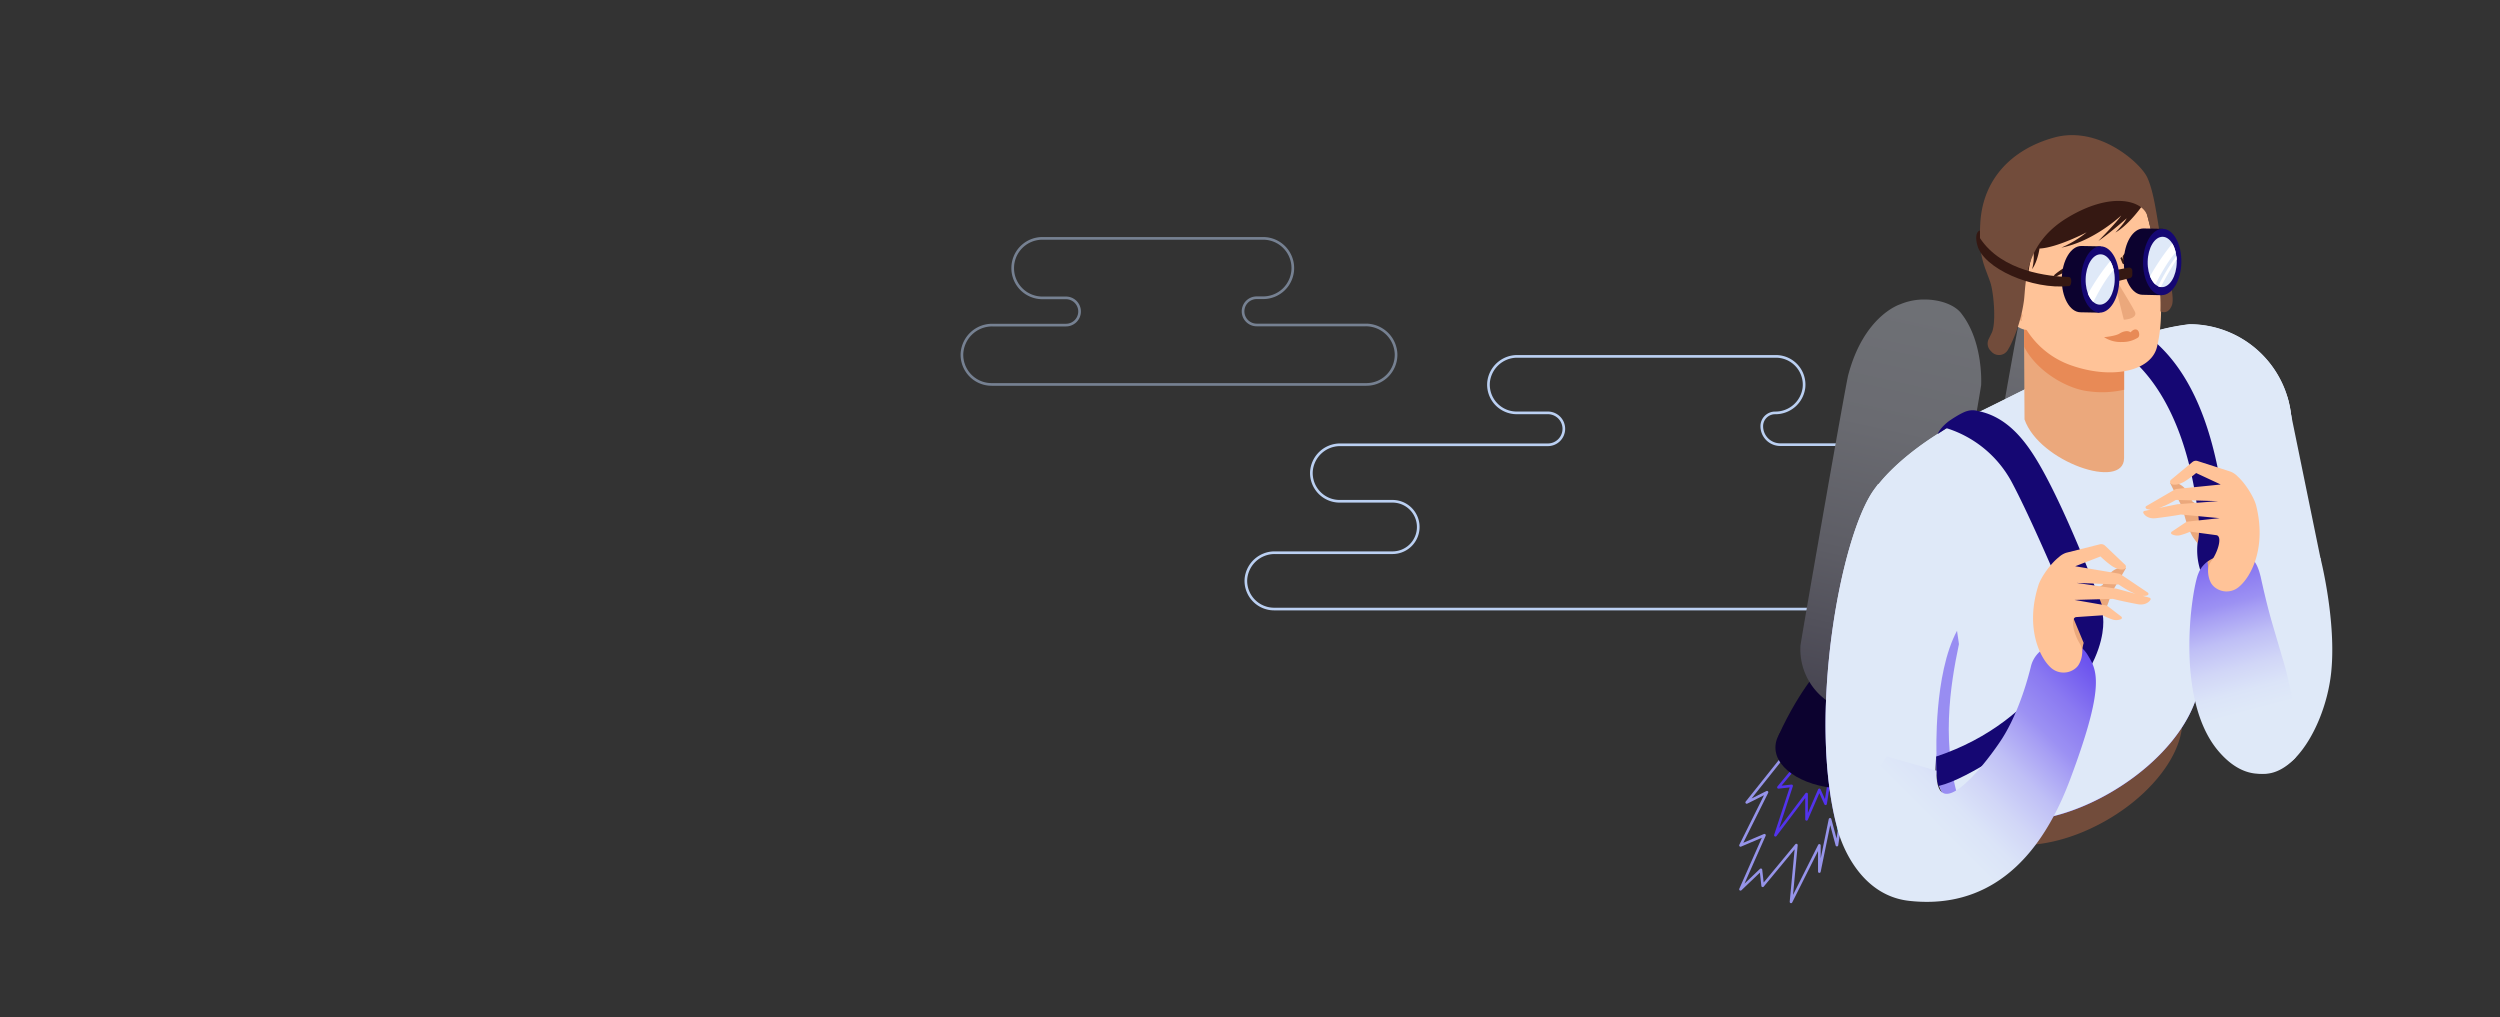<svg xmlns="http://www.w3.org/2000/svg" xmlns:xlink="http://www.w3.org/1999/xlink" width="940" height="382.48"><rect width="100%" height="100%" fill="#333333" stroke="none"/><defs><linearGradient id="a" x1="693.67" y1="272.44" x2="727.44" y2="118.42" gradientUnits="userSpaceOnUse"><stop offset="0" stop-color="#43414e"/><stop offset=".06" stop-color="#484652"/><stop offset=".4" stop-color="#5d5d65"/><stop offset=".72" stop-color="#6a6b71"/><stop offset="1" stop-color="#6e7075"/></linearGradient><linearGradient id="d" x1="757.92" y1="252.47" x2="791.69" y2="98.45" xlink:href="#a"/><linearGradient id="b" x1="792.34" y1="332.24" x2="760.84" y2="143.25" gradientUnits="userSpaceOnUse"><stop offset="0" stop-color="#5333ed"/><stop offset=".05" stop-color="#5f43ee"/><stop offset=".22" stop-color="#8675f1"/><stop offset=".4" stop-color="#a69ff4"/><stop offset=".56" stop-color="#bfbff5"/><stop offset=".72" stop-color="#d1d6f7"/><stop offset=".87" stop-color="#dbe4f8"/><stop offset="1" stop-color="#dfe9f8"/></linearGradient><linearGradient id="e" x1="745.33" y1="340.07" x2="713.83" y2="151.08" xlink:href="#b"/><linearGradient id="f" x1="697.01" y1="348.13" x2="665.51" y2="159.14" xlink:href="#b"/><linearGradient id="g" x1="735.5" y1="341.71" x2="704" y2="152.72" xlink:href="#b"/><linearGradient id="h" x1="716.24" y1="344.92" x2="684.74" y2="155.93" xlink:href="#b"/><linearGradient id="c" x1="825.91" y1="195.11" x2="845.11" y2="267.95" gradientUnits="userSpaceOnUse"><stop offset="0" stop-color="#5333ed"/><stop offset=".24" stop-color="#7d69f0"/><stop offset=".31" stop-color="#8a79f1"/><stop offset=".45" stop-color="#9c91f3"/><stop offset=".5" stop-color="#a79ff4"/><stop offset=".63" stop-color="#bfbff6"/><stop offset=".77" stop-color="#d1d6f7"/><stop offset=".89" stop-color="#dbe4f8"/><stop offset="1" stop-color="#dfe9f8"/></linearGradient><linearGradient id="i" x1="797.76" y1="241.8" x2="728.06" y2="310.73" xlink:href="#c"/></defs><g data-name="figures and interactions"><path d="M700.6 198.86v-1.49a16.18 16.18 0 0 1 5.36-11.8 10.57 10.57 0 0 0 3.37-8.29 10.8 10.8 0 0 0-10.88-10.09h-29.08a6.94 6.94 0 0 1-6.94-6.94 5 5 0 0 1 5-5 10.81 10.81 0 0 0 10.85-9.43A10.62 10.62 0 0 0 667.72 134h-97.14a10.82 10.82 0 0 0-10.91 10.11 10.62 10.62 0 0 0 10.61 11.13H582a6 6 0 0 1 6 6 6 6 0 0 1-6 6h-78a10.82 10.82 0 0 0-10.91 10.11 10.62 10.62 0 0 0 10.61 11.13h19.89a9.67 9.67 0 0 1 9.67 9.67 9.67 9.67 0 0 1-9.67 9.67h-44.23a10.82 10.82 0 0 0-10.91 10.11A10.62 10.62 0 0 0 479.07 229h219.22a10.83 10.83 0 0 0 10.94-10.41 10.58 10.58 0 0 0-3.32-7.92 16.31 16.31 0 0 1-5.31-11.81z" fill="none" stroke="#bbd0f2" stroke-miterlimit="10"/><path fill="none" stroke="#9694ea" stroke-linejoin="round" d="m676.3 277.21-19.53 24.5 7.62-3.83-9.96 19.99 9-3.82-9 20.33 7.67-7.33.67 6 12.66-15.29-2 21.34 10.65-21.23v9.84l4.02-19.64 2.58 9.69 5.42-36.71"/><path fill="none" stroke="#5333ed" stroke-linejoin="round" d="m676.89 286.13-8.19 9.91 4.94-.55-6.08 18.56 11.71-15.5v9.52l4.81-11.08 2.33 5.22 2.11-13.26"/><ellipse cx="694.45" cy="281.05" rx="26.89" ry="15.53" fill="#0c022f"/><ellipse cx="699.22" cy="253.7" rx="15.14" ry="8.75" fill="#0c022f"/><path d="M686 249.45s-8.88 8.67-17.28 27.12l52.62 4.43s-1.64-17.57-7-28.51z" fill="#0c022f"/><path d="m737.56 118-.09-.13-.1-.13c-2.38-3-7.63-5.12-13.74-5.12a22.94 22.94 0 0 0-9.12 1.78s-13.57 4.09-19.54 26.48c-.58 1.24-18 100.93-18 101.93a23.7 23.7 0 0 0 10.63 21.12l.41.28a21 21 0 0 0 11.38 3 23.52 23.52 0 0 0 8.32-1.45s13.7-4.5 19.21-19.07v-.1c.56-1.21 18-100.85 18-101.86-.03-.01.97-15.98-7.36-26.73z" fill="url(#a)"/><ellipse cx="758.7" cy="261.08" rx="26.89" ry="15.53" fill="#0c022f"/><ellipse cx="763.47" cy="233.73" rx="15.14" ry="8.75" fill="#0c022f"/><path d="M750.24 229.48s-8.88 8.67-17.28 27.12l52.64 4.48s-1.64-17.57-7-28.51z" fill="#0c022f"/><path d="m801.81 98-.09-.13-.1-.13c-2.38-3-7.63-5.12-13.74-5.12a22.94 22.94 0 0 0-9.12 1.78s-13.57 4.09-19.54 26.48c-.58 1.24-18 100.93-18 101.93a23.7 23.7 0 0 0 10.63 21.12l.41.28a21 21 0 0 0 11.38 3 23.52 23.52 0 0 0 8.32-1.45s13.7-4.5 19.21-19.07v-.1c.56-1.21 18-100.85 18-101.86-.03.02.97-15.95-7.36-26.73z" fill="url(#d)"/><path d="m872.49 209.81-21.89 10c-.59-3.68-2-9.42-4.83-10-6.67-1.28-8.49-1.39-11.36-.62a10.31 10.31 0 0 0-7.89 6.63c-2.29 5.45-3.92 48.72 12.75 68.39s34.75-7.58 37.25-31.33c2.04-19.37-4.03-43.07-4.03-43.07z" fill="#dfe9f8"/><path data-name="&lt;Path&gt;" d="M739.56 308.27c7.29 12.62 30.84 12.66 52.61.09s33.51-33 26.23-45.61L737.88 304a15.77 15.77 0 0 0 1.68 4.27z" fill="#724c3b"/><path d="m737.92 304.15-.26.12a25.32 25.32 0 0 1-6.85-5.58c-3.63-4.27-2.69-15.31-2.69-15.31a61.43 61.43 0 0 0-.35 11.72 7 7 0 0 0-.73-1.9c-3.26-5.65-13.83-5.65-23.6 0-8.54 4.93-13.65 12.53-12.63 18.14C679.6 270 691.84 201.6 704.75 184c.19-.27.39-.53.59-.8l.91-1.23.08.13c6.94-8.71 20-18.68 33.35-25 17.83-8.41 46.8-24 66.56-31.3a84.91 84.91 0 0 1 17-3.84 38.46 38.46 0 0 1 36.37 51s-30.25 47.62-33.33 65.8c-.28 1.66-.85 5.19-.46 7.24 6.08 15.19-7.8 37.91-32.52 52.18-19.37 11.18-38.82 13.22-51.95 7.94-.76-1.94-1.9-2.76-3.43-1.97z" fill="url(#b)"/><path d="M737.92 304.15c1.54-.79 2.67 0 3.44 1.9a30.61 30.61 0 0 1-3.7-1.78z" fill="url(#e)"/><path d="M690.81 311.33c.11.41.22.83.34 1.23a7.29 7.29 0 0 1-.34-1.23z" fill="url(#f)"/><path d="M728 297q-.13-.94-.22-1.9a8 8 0 0 1 .22 1.9z" fill="url(#g)"/><path d="M703.44 293.19c9.78-5.64 20.34-5.64 23.6 0a7 7 0 0 1 .73 1.9q.08 1 .22 1.9c0 5.41-4.95 12.14-12.75 16.64-9.78 5.64-20.34 5.64-23.6 0a7 7 0 0 1-.5-1.07c-.12-.41-.22-.82-.34-1.23-1.01-5.61 4.1-13.21 12.64-18.14z" fill="url(#h)"/><path d="m872.49 209.81-12.39-60.47-30.78 41 10 37.12c.11.41.22.83.34 1.23a7 7 0 0 0 .5 1.07c3.26 5.65 13.83 5.65 23.6 0 7.83-4.47 9.07-19.35 8.73-19.95z" fill="#dfe9f8"/><path d="m835.83 214.46 11.9-21.86s1.22 2.12-.84 6.05c-2.19 4.19-7.72 16.94-8.06 26.9z" style="mix-blend-mode:multiply" fill="#5333ed" opacity=".5"/><path d="M703.44 293.19c9.78-5.64 20.34-5.64 23.6 0a7 7 0 0 1 .73 1.9q.08 1 .22 1.9c0 5.41-4.95 12.14-12.75 16.64-9.78 5.64-20.34 5.64-23.6 0a7 7 0 0 1-.5-1.07c-.12-.41-.22-.82-.34-1.23-1.01-5.61 4.1-13.21 12.64-18.14z" fill="#2cd4d9"/><path d="M859.61 172.89a38.46 38.46 0 0 0-36.37-51 84.91 84.91 0 0 0-17 3.84c-19.76 7.29-48.73 22.89-66.56 31.3-13.4 6.32-26.42 16.29-33.35 25l-.08-.13-.91 1.23c-.2.27-.4.53-.59.8-12.91 17.63-25.15 86-13.94 127.36.11.41.22.83.34 1.23a7 7 0 0 0 .5 1.07c3.26 5.65 13.83 5.65 23.6 0C723 309.13 728 302.4 728 297a8 8 0 0 0-.22-1.9 61.43 61.43 0 0 1 .35-11.72s-.95 11 2.69 15.31a25.32 25.32 0 0 0 6.85 5.58 30.61 30.61 0 0 0 3.7 1.78c13.13 5.28 32.58 3.24 51.95-7.94 24.72-14.27 38.6-37 32.52-52.18-.39-2.05.18-5.59.46-7.24 3.06-18.19 33.31-65.8 33.31-65.8z" fill="#dfe9f8"/><path d="M728.12 283.37s-1.09-29.87 7.72-46.2l.73 5c-3.17 15.05-7.23 39 1.09 62.06 0 0-6.06-4-7.61-6.67 0 0-1.5-2.57-1.93-7.82 0 .04-.2-5.22 0-6.37z" style="mix-blend-mode:multiply" fill="#5333ed" opacity=".5"/><path d="M834.41 209.19a10.31 10.31 0 0 0-7.89 6.63c-2.29 5.45-9.08 46.89 7.58 66.56 10.31 12.16 21 9.67 28.52 3 4.64-4.12-3.36-34.37-3.36-34.37l-4.67-15.85c-1.72-5.85-3.14-11.77-4.45-17.72-.74-3.38-2.08-7.17-4.38-7.61-6.66-1.3-8.48-1.41-11.35-.64z" fill="url(#c)"/><path data-name="&lt;Path&gt;" d="M843 209.37s-12.87 10.07-12.76 5c.16-7.49-4-9.08-6.24-13.4a38.06 38.06 0 0 1-3.19-9.62l-4.86-9.76s5.24-1.64 8.3 6.87l14 9.57z" fill="#eba87c"/><path d="m790.2 132.47 4.58-2s25 10.3 31.49 61.25c0 0 1.33 7.26 0 12.65a24.73 24.73 0 0 0 1 9.88 10.87 10.87 0 0 1 8.69-5.27 62.31 62.31 0 0 0 0-21.73c-2.15-11.47-6.45-44.36-28.43-60.95a6.47 6.47 0 0 0-4.62-1.45c-2.91.15-10.97 2.4-12.71 7.62z" fill="#150773"/><path data-name="&lt;Path&gt;" d="m807.08 190.24 10.56-6.13a2.09 2.09 0 0 1 .84-.27l16.52-1.67-9.25-4.31a38.51 38.51 0 0 1-4.42 3.23c-2.1 1.15-3.66 1.35-4.71 1a1 1 0 0 1-.29-1.72l8-6.64a2.09 2.09 0 0 1 2-.38l12.42 4a7.6 7.6 0 0 1 2.65 1.83c3.13 2.84 6.23 8.11 6.94 11 3.89 15.71-1.9 26.71-6.52 30.5a7.11 7.11 0 0 1-9.71-.44q-.23-.25-.43-.52c-1.18-1.56-2.36-5.77-.32-8.59 2.63-3.63 4.29-9.34 2.09-9.89l-9.91-1.34a24.4 24.4 0 0 1-4 1.39 4.56 4.56 0 0 1-2.88-.39.56.56 0 0 1-.06-1l5.17-3.46a2.09 2.09 0 0 1 .94-.34l11.86-1.27-14.57-1.37s-2.78.58-9.39 1.38c-2.35.29-4-.67-4.69-1.92a.56.56 0 0 1 .39-.81l12.49-2.54h.26l15-1.14-15.91-.47s-8.08 5-11.14 3.3a.57.57 0 0 1 .07-1.02z" fill="#ffc398"/><path d="M780.13 237.17s-11 33.55-52.14 47.3c0 0-.11 11.32 1.15 11 5.7-1.38 13.48-5.67 21.38-10.6 45.42-28.33 40.14-53.48 40.14-53.48z" fill="#150773"/><path d="M691.14 312.56s6 23.81 26.62 26.15 45.37-5 60.58-45.58c12.21-32.58 10.71-40 7.29-45.75-1.55-2.62-4.1-7.68-14.07-4.81a10.93 10.93 0 0 0-8 8.28c-2.15 8.64-6 19.91-11.64 28.19-7.45 11-24.12 31-23.81 10.74l-18.79-5.4z" fill="url(#i)"/><path data-name="&lt;Path&gt;" d="M770.49 239.51s12.17 10.91 12.4 5.88c.34-7.48 4.61-8.79 7.12-12.95a38.06 38.06 0 0 0 3.83-9.38l5.5-9.41s-5.12-2-8.74 6.3l-14.6 8.61z" fill="#eba87c"/><path d="M731.9 161a42.09 42.09 0 0 1 24.37 20c9.52 17.71 27.2 60.74 27.2 60.74l1.16-2.2c.69-1.27 2-1.28 3-2.37l1.17-2c.89-1 1.23-2.55 1.89-3.73l.62-1.32S778.35 194.71 767 175c-5.1-8.83-12-18.29-23.41-20.48a6.85 6.85 0 0 0-3.79 0c-2.37.56-7 3.81-7 3.81s-3.24 2.37-4.24 4.87z" fill="#150773"/><path data-name="&lt;Path&gt;" d="M807.58 222.82 797.45 216a2.09 2.09 0 0 0-.82-.33l-16.36-2.76 9.52-3.68a38.51 38.51 0 0 0 4.19 3.52c2 1.28 3.56 1.59 4.64 1.28a1 1 0 0 0 .4-1.7l-7.52-7.16a2.09 2.09 0 0 0-1.95-.51l-12.66 3.18a7.6 7.6 0 0 0-2.76 1.65c-3.32 2.62-6.76 7.68-7.66 10.5-4.94 15.41.11 26.78 4.46 30.87a7.11 7.11 0 0 0 9.72.21q.24-.23.47-.49c1.28-1.48 2.75-5.6.9-8.55-2.38-3.8-3.65-9.61-1.42-10l10-.68a24.4 24.4 0 0 0 3.95 1.66 4.56 4.56 0 0 0 2.9-.19.56.56 0 0 0 .12-1l-4.96-3.82a2.09 2.09 0 0 0-.91-.4l-11.7-2.03 14.47-.4s2.73.76 9.27 2c2.32.44 4-.4 4.81-1.6a.56.56 0 0 0-.34-.84l-12.29-3.37-.26-.05-14.91-2.14 15.9.6s7.72 5.57 10.9 4a.57.57 0 0 0 .03-.95z" fill="#ffc398"/><path data-name="&lt;Path&gt;" d="m761.22 157.71-.22-40.48 37.65-.15v55.22c-.09 12.18-31.88 1.42-37.43-14.59z" fill="#eba87c"/><path data-name="&lt;Path&gt;" d="M761.07 130.35c4.52 9 15.88 15.82 24.16 16.76a36.68 36.68 0 0 0 13.45-.57v-23.6L761 120.16z" fill="#e88a56"/><path d="m759.06 110.39-7.52-27.83 53.37-10s11.83 34.72 6.09 58c-.07.29-.16.58-.26.86-3 8.44-17.24 11.11-31.85 6a32.33 32.33 0 0 1-19.11-17.57c-.51-1.23 1.28-1.22 1.14-2.43-.17-1.53-3.11-4.62-3.11-4.62a9.64 9.64 0 0 1 1.25-2.41z" fill="#ffc398"/><path d="M752.31 112.09a14.51 14.51 0 0 0 7 11.13c3.7 2 6.57.17 6.43-4a14.51 14.51 0 0 0-7-11.13c-3.74-1.98-6.58-.19-6.43 4z" fill="#ffc398"/><path d="M760.06 112.51s-2.62-1.62-4.47-2.73c-1-.6-1.9 1.81-.5 4.58.49 1 2 4.63 4.62 6.1 0 0 .71.42.53-.1-.38-1.15.49-1.23.21-1.9a2.76 2.76 0 0 0-.85-1.06s-.75-.33-1.15-2.1.58-2.81 1-2.89a1 1 0 0 1 .61.1zm42.69 4.76c.75 1.74-1.37 2.75-4.2 2.94l-3.73-14.9a.38.38 0 0 1 .69-.29c2.24 3.65 6.68 10.98 7.24 12.25z" fill="#eba87c"/><path d="M790 100.94a.9.9 0 0 1-1.07.75 24.67 24.67 0 0 0-10-.1 22.09 22.09 0 0 0-5.83 2.41l-.91-.4s4.67-4.37 9.57-5 7.52.52 7.52.52l.29.77v-.72l.66.13zm8-2.05a.66.66 0 0 0 1.15.14 13.74 13.74 0 0 1 4.76-4.15 21.75 21.75 0 0 1 5-1.7l.43-.62a10.07 10.07 0 0 0-7.27.64c-1.12.55-3.16 1.65-3.95 3.22l.23 1.31-.49-1.1-.59.4zm-42.54 8.42s-6.56-10.32-8-20.4 1.71-14.22 6.16-16.75c0 0 2.12-4.53 10.36-8.54 5.69-2.77 22.25-9.76 42 6.26 1.9 1.54 3.2 7.74 2.43 7 0 0 1.41 1.26.45 1.41a2.64 2.64 0 0 1 .61 1.92 8.4 8.4 0 0 1-2-1.09l-.39 2.59-1-3.19s-5.18 7.78-10.7 10.93c0 0 3.35-3.42 4.25-5.37 0 0-7 6.14-10.63 8.51 0 0 7-7.08 8.58-9.57 0 0-10.24 9.71-22.51 12.09a41.63 41.63 0 0 0 9.52-5.76s-11.14 5.82-17.73 6.1c0 0-.7 4.91-2.8 7.76a17.18 17.18 0 0 0 .42-7.28s-2 7.49-1.75 9.14a11.51 11.51 0 0 1-.83-4.42s-1.13 8.8-1.78 10.39z" fill="#351812"/><path d="M803.51 124c.92.47 1.15 2.39.36 2.94a10.64 10.64 0 0 1-5.88 1.65 11.48 11.48 0 0 1-6.87-1.81s4.34-.39 5.85-1.38c1-.64 2.93-1.39 4.12-.43-.01.03 1.2-1.56 2.42-.97z" fill="#e88a56"/><path d="M755.73 130.21a56.38 56.38 0 0 0 5.27-17.14c.82-6.15-.23-21.06 16.1-31.06s28.2-6.82 30.23-1.07a174 174 0 0 1 3.85 18.37 99.52 99.52 0 0 1 1.15 17.77s2.77 1.53 4.27-2.21-2.6-15.74-4.23-25.37-2.56-17.41-5-22.77S789.1 47 772.19 51.76C757 56 745.6 66.77 744.6 83.8c-.76 12.87 1.45 15.63 3.75 22.35 1.29 3.77 2.29 15.4.54 19l-1.15 2.35a3.84 3.84 0 0 0 .6 4.25l.44.48a3.84 3.84 0 0 0 6.17-.65z" fill="#724c3b"/><path d="M805.56 110.84c-4-.07-7.1-5.72-7-12.6S802 85.83 806 85.9l7.2.13-.2 12.48-.24 12.49z" fill="#0c022f"/><ellipse cx="813" cy="98.51" rx="12.47" ry="7.2" transform="rotate(-88.93 812.993 98.508)" fill="#150773"/><ellipse cx="813" cy="98.51" rx="9.47" ry="5.47" transform="rotate(-88.93 812.993 98.508)" fill="#dfe9f8"/><path d="M816.8 91.56a85.36 85.36 0 0 0-8.38 12.32 9.49 9.49 0 0 0 2 3.11s3.92-8.08 7.64-12.08a13.15 13.15 0 0 0-1.26-3.35zm-5.35 16.09a67 67 0 0 1 6.9-11.36s.1 1 .11 1.22a113.59 113.59 0 0 0-6 10.44 3.49 3.49 0 0 1-1.01-.3z" fill="#fff"/><path d="m796 105.76 4.83-1.19a1.21 1.21 0 0 0 .92-1.17v-1.59a1.21 1.21 0 0 0-1.44-1.19l-4.69.92z" fill="#351812"/><path d="M782.23 117.42c-4-.07-7.1-5.72-7-12.6s3.46-12.41 7.43-12.33l7.2.13-.23 12.47-.23 12.47z" fill="#0c022f"/><ellipse cx="789.67" cy="105.09" rx="12.47" ry="7.2" transform="rotate(-88.93 789.669 105.091)" fill="#150773"/><ellipse cx="789.67" cy="105.09" rx="9.47" ry="5.47" transform="rotate(-88.93 789.669 105.091)" fill="#dfe9f8"/><path d="M793.47 98.14a85.36 85.36 0 0 0-8.38 12.32 9.49 9.49 0 0 0 2 3.11s3.92-8.08 7.64-12.08a13.15 13.15 0 0 0-1.26-3.35z" fill="#fff"/><path d="M777.9 104.14c-7.39-.14-25.17-2-33.44-14.63v-2.88s-2.32.46-1 5.54c2.28 8.74 20.65 16.83 34.45 15.4 0 0 .63.09.84-1.28s-.3-2.14-.85-2.15z" fill="#351812"/><path d="M513.46 122.19h-40.95a5.12 5.12 0 0 1-5.12-5.12 5.12 5.12 0 0 1 5.12-5.12h2.43a11.16 11.16 0 0 0 11.16-11.16 11.16 11.16 0 0 0-11.16-11.16h-83a11.16 11.16 0 0 0-11.16 11.16A11.16 11.16 0 0 0 391.9 112h8.9a5.12 5.12 0 0 1 5.12 5.12 5.12 5.12 0 0 1-5.12 5.12h-27.64a11.36 11.36 0 0 0-11.46 10.62 11.16 11.16 0 0 0 11.14 11.69h140.93a11.16 11.16 0 0 0 11.14-11.69 11.36 11.36 0 0 0-11.45-10.67z" fill="none" stroke="#bbd0f2" stroke-miterlimit="10" opacity=".5"/></g></svg>